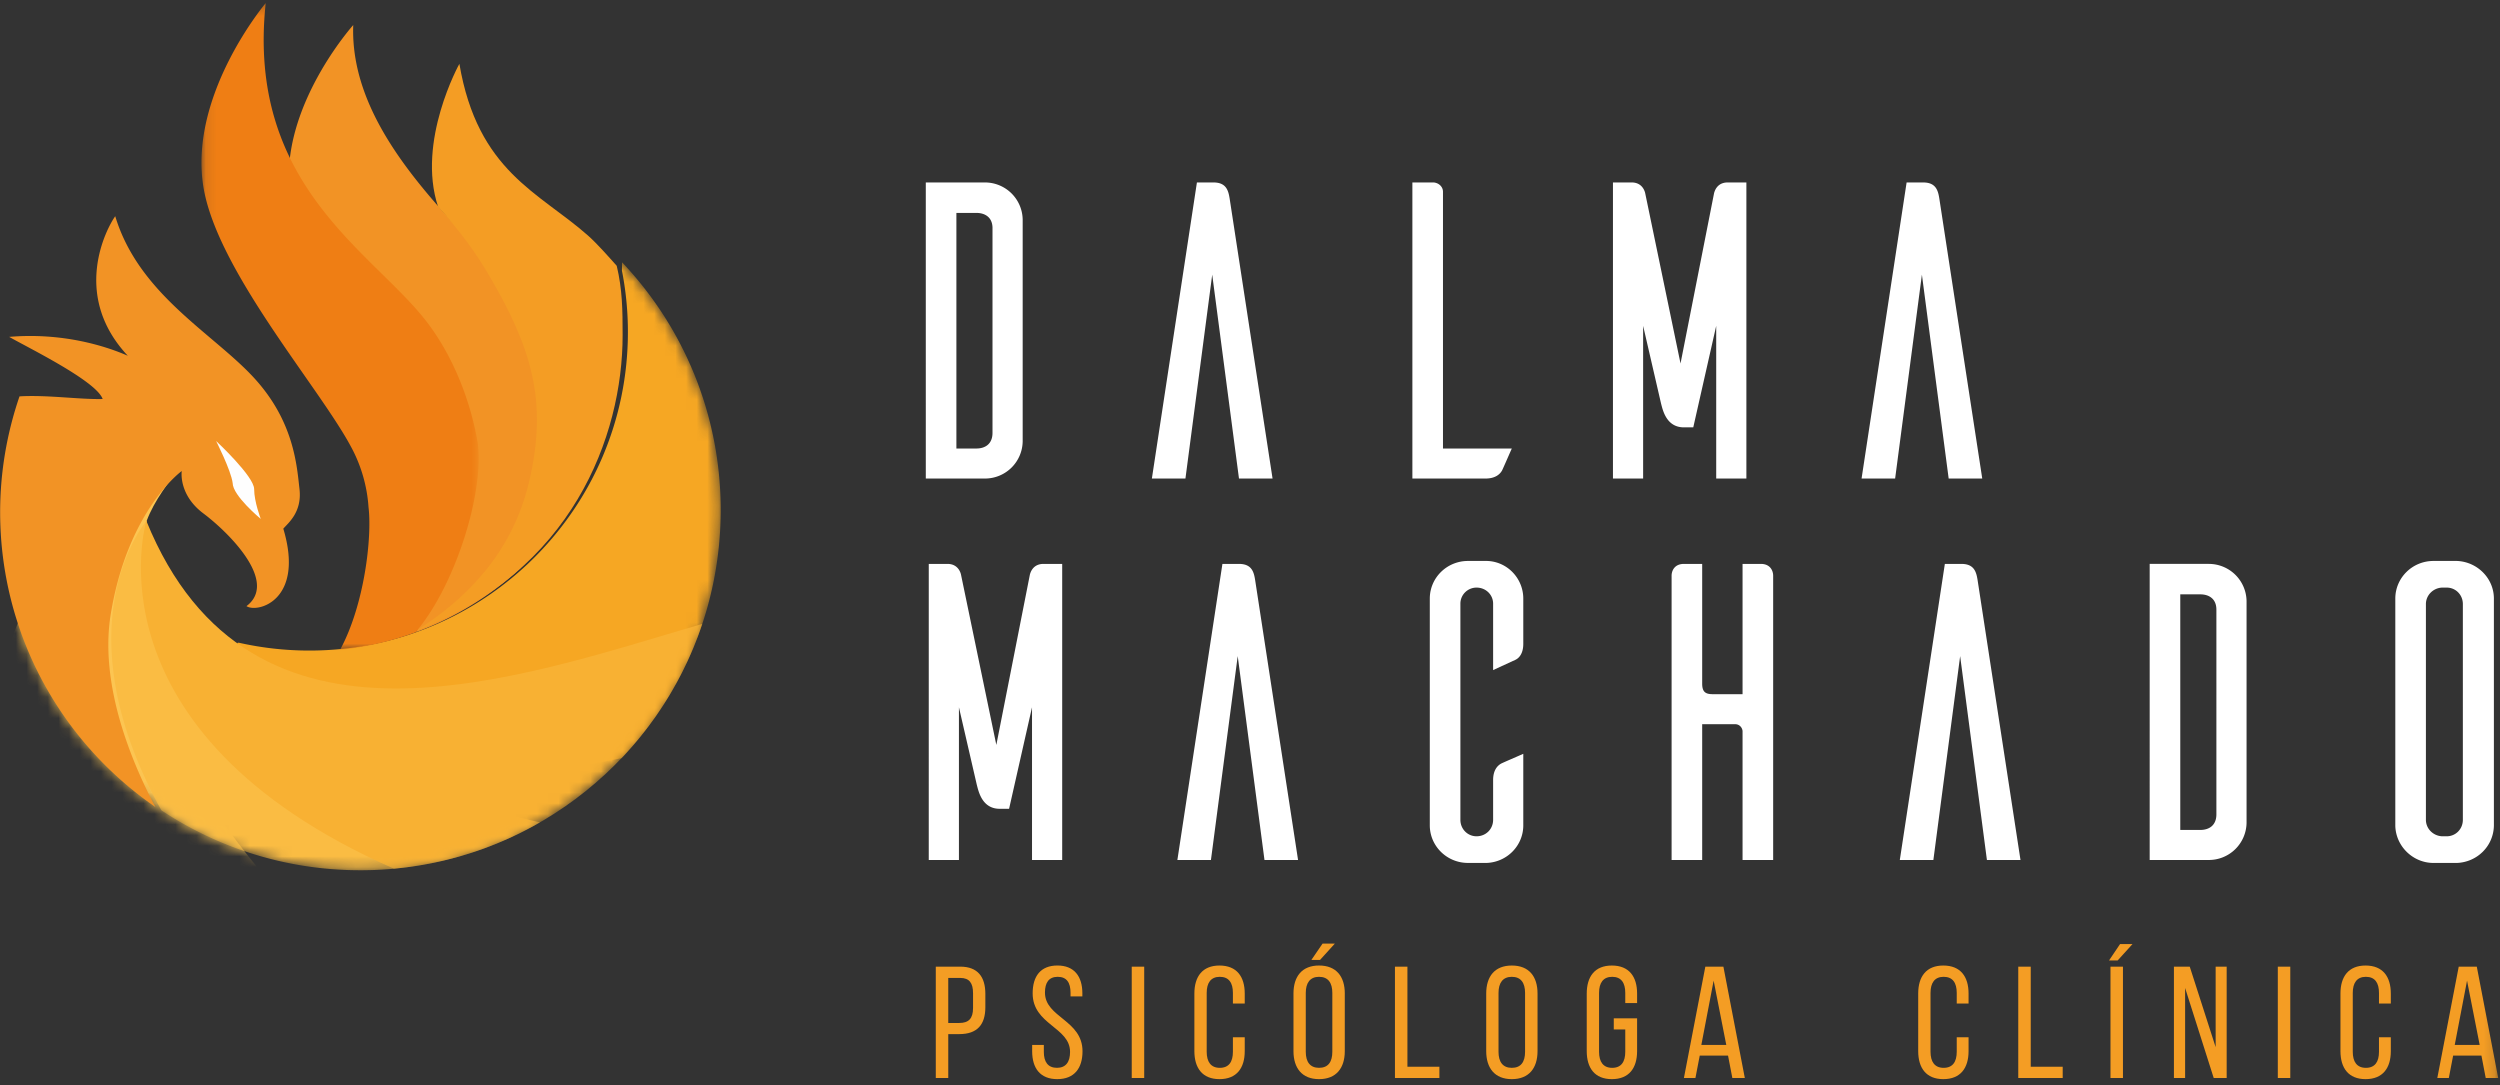 <svg xmlns="http://www.w3.org/2000/svg" xmlns:xlink="http://www.w3.org/1999/xlink" width="235" height="102" viewBox="0 0 235 102">
    <rect x="0" y="0" width="235" height="102" fill="#333333" stroke="none"/>
    <defs>
        <path id="a" d="M0 106.502h236.833V.292H0z"/>
        <path id="c" d="M.013 33.938c0 18.703 15.162 33.865 33.867 33.865 18.703 0 33.866-15.162 33.866-33.865C67.746 15.233 52.584.07 33.88.07 15.175.07.013 15.233.013 33.938"/>
        <path id="e" d="M.013 33.938c0 18.703 15.162 33.865 33.867 33.865 18.703 0 33.866-15.162 33.866-33.865C67.746 15.233 52.584.07 33.88.07 15.175.07.013 15.233.013 33.938"/>
        <path id="g" d="M.013 33.938c0 18.703 15.162 33.865 33.867 33.865 18.703 0 33.866-15.162 33.866-33.865C67.746 15.233 52.584.07 33.88.07 15.175.07.013 15.233.013 33.938"/>
        <path id="i" d="M33.88 67.803c18.703 0 33.866-15.162 33.866-33.865C67.746 15.233 52.584.07 33.88.07 15.175.07.013 15.233.013 33.938c0 18.703 15.162 33.865 33.867 33.865z"/>
        <path id="k" d="M.098.291h26.056v60.795H.098z"/>
    </defs>
    <g fill="none" fill-rule="evenodd">
        <g transform="translate(-2 -1)">
            <path fill="#FFF" d="M95.296 22.446c0-1.034-.719-1.432-1.518-1.432h-1.877V43.16h1.877c.799 0 1.517-.398 1.517-1.471V22.446zm-.719-4.295a3.547 3.547 0 0 1 3.555 3.5v20.833a3.546 3.546 0 0 1-3.555 3.499h-5.552V18.15h5.552zM121.62 45.983h-3.156l-2.516-19.164-2.517 19.164h-3.155l4.234-27.832h1.558c1.198 0 1.397.756 1.518 1.511l4.034 26.32zM144.11 43.16c-.32.715-.798 1.829-.918 2.067-.2.358-.64.756-1.558.756h-6.87V18.15h1.996c.48.04.88.398.88.875V43.16h6.47zM166.16 45.983h-2.836V31.629l-2.157 9.543h-.878c-1.678 0-1.997-1.67-2.157-2.267l-1.678-7.276v14.354h-2.836V18.15h1.757c1.119 0 1.278 1.034 1.278 1.034l3.316 15.984 3.156-16.024c.04-.119.24-.994 1.278-.994h1.757v27.832zM188.33 45.983h-3.155l-2.516-19.164-2.517 19.164h-3.155l4.234-27.832h1.558c1.198 0 1.397.756 1.517 1.511l4.035 26.32zM101.846 81.838H99.01V67.485l-2.156 9.542h-.88c-1.677 0-1.996-1.67-2.156-2.266l-1.678-7.276v14.353h-2.836V54.007h1.758c1.118 0 1.277 1.033 1.277 1.033l3.316 15.984 3.156-16.023c.04-.12.24-.994 1.278-.994h1.757v27.831zM124.017 81.838h-3.156l-2.516-19.164-2.517 19.164h-3.155l4.234-27.831h1.558c1.198 0 1.397.755 1.517 1.51l4.035 26.321zM145.19 78.578c0 1.908-1.519 3.458-3.436 3.538h-1.758c-1.997 0-3.595-1.59-3.595-3.538V57.267c0-1.948 1.598-3.538 3.595-3.538h1.758c1.917.039 3.435 1.63 3.435 3.538v4.255c0 .914-.4 1.351-.759 1.51l-2.077.955v-6.242c0-.835-.679-1.511-1.558-1.511-.839 0-1.518.676-1.518 1.51v20.317c0 .874.68 1.55 1.518 1.55.88 0 1.558-.676 1.558-1.55v-3.737c0-.915.4-1.352.76-1.55.239-.12 1.358-.597 2.076-.916v6.72zM167.519 54.007c.879 0 1.158.636 1.158 1.113v26.718H165.8V69.712c-.04-.358-.32-.636-.68-.636h-3.115v12.762h-2.875V55.12c0-.477.279-1.113 1.158-1.113h1.717v11.252c0 .794.32.994 1 .994h2.795V54.007h1.718zM191.926 81.838h-3.156l-2.516-19.164-2.517 19.164h-3.155l4.234-27.831h1.558c1.198 0 1.397.755 1.518 1.51l4.034 26.321zM210.34 58.301c0-1.034-.718-1.432-1.516-1.432h-1.878v22.146h1.878c.798 0 1.517-.398 1.517-1.47V58.3zm-.718-4.294a3.547 3.547 0 0 1 3.555 3.499v20.833a3.546 3.546 0 0 1-3.555 3.5h-5.552V54.006h5.552zM231.992 79.611c.84 0 1.517-.676 1.517-1.55V57.784c0-.874-.678-1.55-1.517-1.55h-.44c-.838.039-1.517.715-1.517 1.55v20.277c0 .835.679 1.51 1.518 1.55h.44zm.959-25.882c1.917.08 3.475 1.63 3.475 3.538v21.35c-.04 1.91-1.558 3.42-3.475 3.5h-2.198c-1.957 0-3.554-1.59-3.594-3.5v-21.35c0-1.948 1.597-3.538 3.594-3.538h2.198z"/>
            <path fill="#F49D24" d="M92.173 97.159c.872 0 1.293-.404 1.293-1.406v-1.391c0-.957-.346-1.436-1.202-1.436h-1.128v4.233h1.037zm.09-5.295c1.653 0 2.36.972 2.36 2.557v1.257c0 1.66-.782 2.528-2.45 2.528h-1.037v4.128h-1.172v-10.47h2.3zM103.742 94.377v.284h-1.112v-.344c0-.942-.36-1.496-1.202-1.496s-1.202.554-1.202 1.481c0 2.348 3.53 2.573 3.53 5.52 0 1.585-.766 2.617-2.374 2.617-1.607 0-2.359-1.032-2.359-2.618v-.598h1.097v.658c0 .943.391 1.495 1.233 1.495.84 0 1.232-.552 1.232-1.495 0-2.333-3.516-2.558-3.516-5.504 0-1.615.75-2.618 2.329-2.618 1.592 0 2.344 1.033 2.344 2.618"/>
            <mask id="b" fill="#fff">
                <use xlink:href="#a"/>
            </mask>
            <path fill="#F49D24" d="M108.383 102.334h1.172v-10.47h-1.172zM119.005 94.392v.942h-1.112v-1.001c0-.944-.376-1.512-1.232-1.512-.842 0-1.232.568-1.232 1.512v5.534c0 .942.39 1.51 1.232 1.51.856 0 1.232-.568 1.232-1.51v-1.362h1.112v1.301c0 1.586-.751 2.633-2.374 2.633-1.608 0-2.36-1.047-2.36-2.633v-5.414c0-1.586.752-2.632 2.36-2.632 1.623 0 2.374 1.046 2.374 2.632M127.478 89.695l-1.397 1.541h-.812l1.053-1.54h1.156zm-2.735 4.637v5.534c0 .957.407 1.51 1.248 1.51.856 0 1.248-.553 1.248-1.51v-5.534c0-.943-.392-1.511-1.248-1.511-.841 0-1.248.568-1.248 1.511zm3.667.06v5.414c0 1.586-.796 2.633-2.419 2.633-1.608 0-2.404-1.047-2.404-2.633v-5.414c0-1.6.796-2.633 2.404-2.633 1.623 0 2.42 1.033 2.42 2.633zM133.126 102.334v-10.47h1.172v9.408h3.005v1.062zM142.86 99.867c0 .957.407 1.51 1.249 1.51.856 0 1.247-.553 1.247-1.51v-5.534c0-.944-.391-1.512-1.247-1.512-.842 0-1.248.568-1.248 1.512v5.534zm-1.156-5.475c0-1.6.796-2.632 2.405-2.632 1.622 0 2.419 1.032 2.419 2.632v5.414c0 1.586-.797 2.633-2.42 2.633-1.608 0-2.404-1.047-2.404-2.633v-5.414zM155.887 94.392v.898h-1.112v-.957c0-.944-.376-1.512-1.231-1.512-.842 0-1.233.568-1.233 1.512v5.534c0 .942.39 1.51 1.233 1.51.855 0 1.231-.568 1.231-1.51v-2.095h-1.081v-1.047h2.193v3.081c0 1.586-.751 2.633-2.374 2.633-1.608 0-2.36-1.047-2.36-2.633v-5.414c0-1.586.752-2.632 2.36-2.632 1.623 0 2.374 1.046 2.374 2.632M161.926 99.223h2.344l-1.188-6.043-1.156 6.043zm-.15 1.003l-.406 2.108h-1.082l2.014-10.47h1.697l2.015 10.47h-1.173l-.405-2.108h-2.66zM187.045 94.392v.942h-1.112v-1.001c0-.944-.376-1.512-1.232-1.512-.842 0-1.232.568-1.232 1.512v5.534c0 .942.39 1.51 1.232 1.51.856 0 1.232-.568 1.232-1.51v-1.362h1.112v1.301c0 1.586-.751 2.633-2.374 2.633-1.608 0-2.36-1.047-2.36-2.633v-5.414c0-1.586.752-2.632 2.36-2.632 1.623 0 2.374 1.046 2.374 2.632M191.717 102.334v-10.47h1.172v9.408h3.005v1.062zM200.385 102.334h1.172v-10.47h-1.172v10.47zm.901-12.594h1.172l-1.397 1.541h-.811l1.036-1.54zM207.4 102.334h-1.051v-10.47h1.487l2.435 7.568v-7.568h1.036v10.47h-1.217l-2.69-8.466zM216.114 102.334h1.172v-10.47h-1.172zM226.737 94.392v.942h-1.113v-1.001c0-.944-.375-1.512-1.231-1.512-.842 0-1.233.568-1.233 1.512v5.534c0 .942.39 1.51 1.233 1.51.856 0 1.231-.568 1.231-1.51v-1.362h1.113v1.301c0 1.586-.752 2.633-2.375 2.633-1.607 0-2.359-1.047-2.359-2.633v-5.414c0-1.586.752-2.632 2.36-2.632 1.622 0 2.374 1.046 2.374 2.632M232.745 99.223h2.344l-1.187-6.043-1.157 6.043zm-.15 1.003l-.406 2.108h-1.082l2.014-10.47h1.698l2.014 10.47h-1.173l-.405-2.108h-2.66z" mask="url(#b)"/>
        </g>
        <g transform="translate(0 14)">
            <mask id="d" fill="#fff">
                <use xlink:href="#c"/>
            </mask>
            <path fill="#F6A723" d="M58.474 10.657c-.001.25-.007.505-.014.76a30.08 30.08 0 0 1 .563 5.798c0 16.535-13.405 29.938-29.94 29.938-2.284 0-4.509-.256-6.647-.741l-.098.012s-6.978 19.45 36.088 10.845c5.775-6.074 9.32-14.289 9.32-23.331 0-9.018-3.525-17.212-9.272-23.281" mask="url(#d)"/>
        </g>
        <g transform="translate(0 14)">
            <mask id="f" fill="#fff">
                <use xlink:href="#e"/>
            </mask>
            <path fill="#FCC552" d="M17.201 29.548s-24.423 2.754-18.18 53.07c12.671 7.53 52.447 9.882 52.447 9.882S4.363 60.003 13.802 34.926c.696-1.851 2.048-3.623 3.4-5.378" mask="url(#f)"/>
        </g>
        <g transform="translate(0 14)">
            <mask id="h" fill="#fff">
                <use xlink:href="#g"/>
            </mask>
            <path fill="#FABC43" d="M50.757 63.305c-16.763-3.886-36.177-11.928-36.955-28.38 0 0-8.356 9.609 1.367 27.242a33.703 33.703 0 0 0 18.71 5.636 33.711 33.711 0 0 0 16.878-4.498" mask="url(#h)"/>
        </g>
        <g transform="translate(0 14)">
            <mask id="j" fill="#fff">
                <use xlink:href="#i"/>
            </mask>
            <path fill="#F8B133" d="M66.016 44.647c-17.37 5.073-42.49 14.34-52.257-9.676 0 0-6.032 19.781 23.268 32.686 13.573-1.252 24.825-10.51 28.989-23.01" mask="url(#j)"/>
        </g>
        <g>
            <path fill="#F29325" d="M28.153 45.973c-.253-2.202-.507-6.434-4.394-10.582-3.886-4.148-10.73-7.788-12.927-15.068-.845 1.185-4.14 7.449 1.183 13.12-2.113-.93-6.168-2.2-11.153-1.777 1.774 1.016 8.195 4.148 8.787 5.841-2.14.057-5.25-.405-7.815-.248A33.584 33.584 0 0 0 .013 48.12c0 11.519 5.785 21.677 14.595 27.74-2.114-3.991-5.3-11.387-4.199-18.122 1.606-9.82 6.675-13.46 6.675-13.46s-.337 2.201 2.028 3.98c2.366 1.777 7.098 6.433 4.056 8.718 1.014.678 5.492-.507 3.464-7.28.423-.507 1.774-1.523 1.521-3.724"/>
            <path fill="#FEFEFE" d="M20.315 41.457s3.575 3.323 3.575 4.517c0 1.194.622 2.804.622 2.804s-2.642-2.18-2.642-3.375c-.156-1.194-1.555-3.946-1.555-3.946"/>
            <path fill="#F29325" d="M48.956 53.379c.658-1.45 1.217-3.027 1.685-4.704 1.451-5.196 4.358-14.319-3.4-22.768C41.62 19.79 32.861 11.88 33.204 2.355c0 0-7.007 7.816-5.95 15.92.952 7.314 9.513 17.736 12.196 23.086a12.926 12.926 0 0 1 1.415 5.433c.23 2.57-.106 8.681-1.762 12.63a29.668 29.668 0 0 0 9.852-6.045"/>
            <path fill="#F49D24" d="M55.28 22.148c-4.635-4.096-10.373-6.02-12.098-16.15 0 0-4.04 7.272-2.007 13.42 2.163 2.436 3.499 4.261 4.772 6.425 4.016 6.825 5.572 11.84 3.8 19.399-1.64 7.002-6.238 11.28-10.684 14.082 14.7-5.533 19.464-18.302 19.464-27.816 0-2.391-.024-4.295-.555-6.522-.787-.883-1.874-2.114-2.693-2.838"/>
            <g transform="translate(18.84)">
                <mask id="l" fill="#fff">
                    <use xlink:href="#k"/>
                </mask>
                <path fill="#EF7E14" d="M20.22 59.44c3.421-4.023 5.934-11.564 5.934-16.313 0-.459-.023-.912-.063-1.36-.655-3.955-2.306-8.304-4.921-11.649C16.096 23.624 4.313 17.364 6.137.291c0 0-7.258 8.609-5.86 17.263 1.26 7.812 10.78 18.706 13.83 24.354a13.861 13.861 0 0 1 1.695 5.78c.341 2.829-.39 9.194-2.677 13.398a29.466 29.466 0 0 0 7.094-1.645" mask="url(#l)"/>
            </g>
        </g>
    </g>
</svg>
